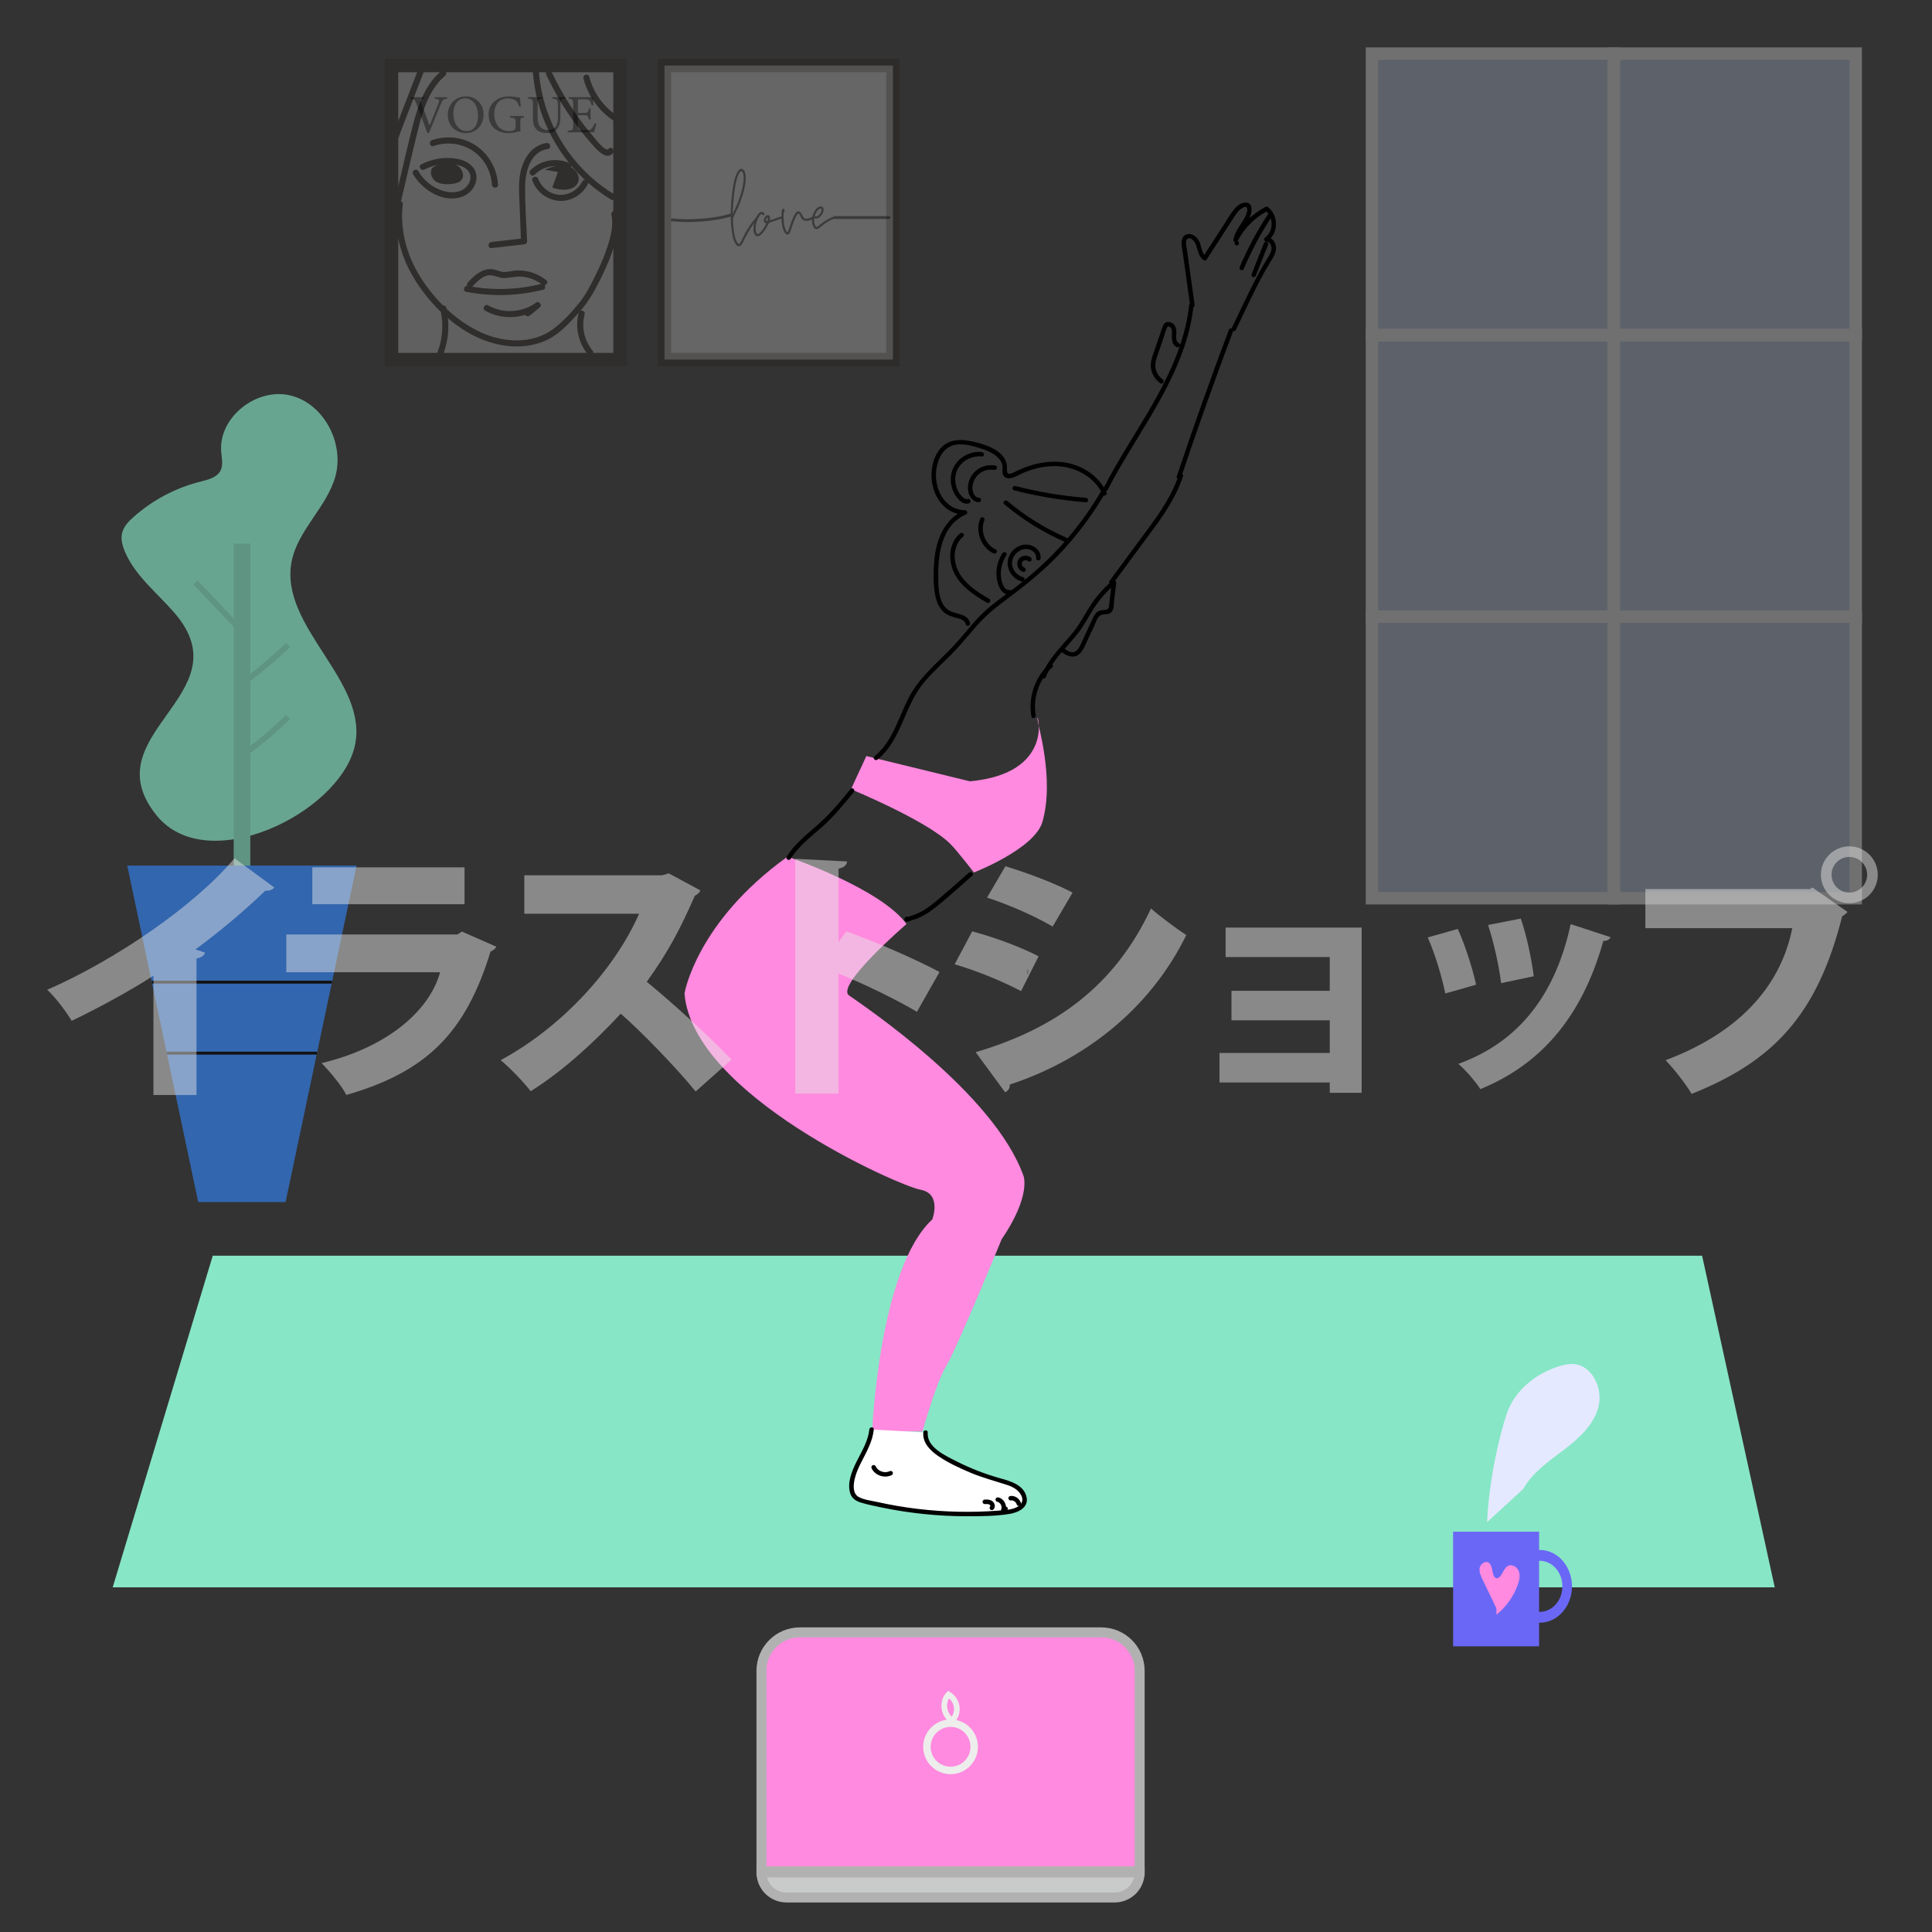 <?xml version="1.0" encoding="utf-8"?>
<!-- Generator: Adobe Illustrator 24.2.1, SVG Export Plug-In . SVG Version: 6.00 Build 0)  -->
<svg version="1.1" xmlns="http://www.w3.org/2000/svg" xmlns:xlink="http://www.w3.org/1999/xlink" x="0px" y="0px"
	 viewBox="0 0 640 640" style="enable-background:new 0 0 640 640;" xml:space="preserve">
<rect x="0" y="0" width="640" height="640" fill="#333333" stroke="none"/>
<style type="text/css">
	.st0{opacity:0.64;}
	.st1{fill:#87E6C6;}
	.st2{fill:#78CCB0;}
	.st3{fill:#3284F4;}
	.st4{fill:none;stroke:#000000;stroke-width:0.963;stroke-miterlimit:10;}
	.st5{fill:none;stroke:#78CCB0;stroke-width:1.926;stroke-miterlimit:10;}
	.st6{opacity:0.3;}
	.st7{fill:#BFCFEA;}
	.st8{fill:none;stroke:#FFFFFF;stroke-width:4.103;stroke-miterlimit:10;}
	.st9{fill:none;stroke:#060001;stroke-width:0.537;stroke-miterlimit:10;}
	.st10{fill:#FF8ADF;stroke:#B2B1B2;stroke-width:3.297;stroke-miterlimit:10;}
	.st11{fill:none;stroke:#EDEDEC;stroke-width:2.473;stroke-miterlimit:10;}
	.st12{fill:#C9CACA;stroke:#B2B1B2;stroke-width:3.297;stroke-miterlimit:10;}
	.st13{fill:none;stroke:#EDEDEC;stroke-width:1.889;stroke-miterlimit:10;}
	.st14{fill:#6A67F6;}
	.st15{fill:#E4E9FF;}
	.st16{fill:#FF8ADF;}
	.st17{opacity:0.22;}
	.st18{fill:#FFFFFF;stroke:#231815;stroke-width:4.438;stroke-miterlimit:10;}
	.st19{fill:#231815;}
	.st20{opacity:0.39;}
	.st21{opacity:0.25;fill:#FFFFFF;stroke:#231815;stroke-width:4.438;stroke-miterlimit:10;}
	.st22{opacity:0.42;}
	.st23{fill:none;stroke:#000000;stroke-width:0.943;stroke-miterlimit:10;}
	.st24{fill:#FFFFFF;}
	.st25{opacity:0.48;}
	.st26{fill:#E6E6E5;}
</style>
<g id="レイヤー_2">
	<g>
		<g class="st0">
			<path class="st1" d="M57.88,203.13c-5.77-6.71-13.18-12.38-16.57-20.55c-0.79-1.91-1.35-4.04-0.85-6.05
				c0.53-2.14,2.14-3.82,3.79-5.28c6.29-5.6,13.96-9.66,22.13-11.7c2.54-0.64,5.48-1.33,6.67-3.66c0.95-1.87,0.41-4.1,0.23-6.19
				c-0.98-11.44,11.68-21.38,22.84-18.72c11.17,2.66,18.08,15.92,14.94,26.96c-2.89,10.16-12.39,17.64-14.44,28.01
				c-4.33,21.88,26.11,39.87,20.82,61.54c-5.36,21.97-48.8,43.25-65.53,22.67C29.98,243.14,81.08,230.11,57.88,203.13z"/>
			<rect x="77.42" y="180.05" class="st2" width="5.5" height="112.75"/>
			<polygon class="st3" points="94.6,398.2 65.66,398.2 42.15,286.74 118.11,286.74 			"/>
			<line class="st4" x1="109.97" y1="325.35" x2="50.3" y2="325.35"/>
			<line class="st4" x1="105.02" y1="348.87" x2="55.25" y2="348.87"/>
			<path class="st5" d="M79.17,251.11c5.73-4.13,11.17-8.66,16.26-13.56"/>
			<path class="st5" d="M79.17,227.2c5.73-4.13,11.17-8.66,16.26-13.56"/>
			<path class="st5" d="M64.73,192.9c4.54,4.8,9.08,9.61,13.63,14.41"/>
		</g>
		<g class="st6">
			<rect x="454.48" y="16.47" class="st7" width="160.26" height="279.81"/>
			<g>
				<rect x="454.48" y="17.75" class="st8" width="80.13" height="93.27"/>
				<rect x="534.61" y="17.75" class="st8" width="80.13" height="93.27"/>
				<rect x="454.48" y="111.02" class="st8" width="80.13" height="93.27"/>
				<rect x="534.61" y="111.02" class="st8" width="80.13" height="93.27"/>
				<rect x="454.48" y="204.29" class="st8" width="80.13" height="93.27"/>
				<rect x="534.61" y="204.29" class="st8" width="80.13" height="93.27"/>
			</g>
		</g>
		<polygon class="st1" points="587.91,525.83 37.33,525.83 70.48,415.96 563.84,415.96 		"/>
		<path class="st9" d="M340.44,322.63c0-0.49,0-0.98,0-1.47"/>
		<g>
			<g>
				<path class="st10" d="M377.53,619.87H252.24v-66.39c0-7.04,5.7-12.74,12.74-12.74h99.81c7.04,0,12.74,5.7,12.74,12.74V619.87z"
					/>
				<circle class="st11" cx="314.89" cy="578.65" r="7.83"/>
				<path class="st12" d="M369.24,628.57h-108.7c-4.58,0-8.3-3.71-8.3-8.3l0,0h125.29l0,0
					C377.53,624.86,373.82,628.57,369.24,628.57z"/>
			</g>
			<path class="st13" d="M315.2,569.75c-2.73-1.75-3.23-6.11-0.98-8.44c1.62,0.96,2.7,2.79,2.75,4.68c0.06,1.89-0.91,3.77-2.47,4.83
				"/>
		</g>
		<g>
			<g>
				<g>
					<rect x="481.36" y="507.39" class="st14" width="28.48" height="37.97"/>
					<path class="st14" d="M510.06,513.44c-0.13,0-0.27,0-0.4,0.01v3.59c0.13-0.01,0.27-0.01,0.4-0.01c4.14,0,7.5,3.79,7.5,8.46
						s-3.36,8.46-7.5,8.46c-0.13,0-0.27,0-0.4-0.01v3.59c0.13,0.01,0.27,0.01,0.4,0.01c5.9,0,10.68-5.4,10.68-12.05
						C520.74,518.84,515.96,513.44,510.06,513.44z"/>
				</g>
				<g>
					<path class="st15" d="M492.62,504.24c0.61-13.74,3.97-28.41,6.54-35.99c2.57-7.58,9.47-13.16,17.09-15.6
						c1.66-0.53,3.41-0.94,5.15-0.78c6.2,0.55,9.69,8.23,8.09,14.24c-1.59,6.01-6.57,10.47-11.52,14.23
						c-4.96,3.76-10.32,7.41-13.33,12.85"/>
				</g>
			</g>
			<g>
				<path class="st16" d="M495.71,532.8c-1.54-3.2-3.08-6.4-4.62-9.6c-0.57-1.19-1.16-2.49-0.93-3.79c0.24-1.3,1.73-2.43,2.89-1.8
					c1.84,1.01,0.78,4.81,2.83,5.26c1.85-0.48,1.99-3.34,3.71-4.17c1.34-0.65,3.03,0.4,3.55,1.8c0.52,1.4,0.17,2.97-0.32,4.38
					c-1.37,3.91-3.86,7.43-7.11,10.01"/>
			</g>
		</g>
		<g>
			<g class="st17">
				<rect x="129.71" y="21.71" class="st18" width="75.67" height="97.4"/>
				<g>
					<g>
						<path class="st19" d="M176.54,24.1c1.03,13.29,7.16,25.98,16.84,35.13c2.76,2.61,5.8,4.92,9.05,6.88
							c1.11,0.67,2.13-1.07,1.02-1.74c-10.96-6.61-19.19-17.38-22.89-29.62c-1.05-3.47-1.72-7.04-2-10.65
							C178.45,22.82,176.44,22.81,176.54,24.1L176.54,24.1z"/>
					</g>
				</g>
				<g>
					<g>
						<path class="st19" d="M180.94,24.72c2.79,5.96,6.18,11.63,10.13,16.89c1.92,2.55,3.95,5.02,6.11,7.37
							c1.3,1.42,4.06,3.98,5.87,1.75c0.81-1-0.61-2.44-1.43-1.43c-1.03,1.28-4.69-3.62-5.31-4.35c-1.87-2.19-3.63-4.47-5.28-6.82
							c-3.2-4.56-5.98-9.39-8.35-14.44C182.13,22.52,180.39,23.55,180.94,24.72L180.94,24.72z"/>
					</g>
				</g>
				<g>
					<g>
						<path class="st19" d="M193.27,25.97c1.62,6.34,5.91,11.88,11.65,15.03c1.14,0.62,2.16-1.12,1.02-1.74
							c-5.3-2.91-9.23-7.96-10.73-13.82C194.9,24.18,192.95,24.71,193.27,25.97L193.27,25.97z"/>
					</g>
				</g>
				<g>
					<g>
						<path class="st19" d="M146.07,23.59c-5.2,4.49-7.56,11.15-9.23,17.62c-2.11,8.18-3.93,16.44-5.89,24.66
							c-0.3,1.26,1.64,1.8,1.95,0.54c1.89-7.97,3.7-15.96,5.69-23.9c1.61-6.4,3.74-13.04,8.9-17.49
							C148.48,24.17,147.05,22.75,146.07,23.59L146.07,23.59z"/>
					</g>
				</g>
				<g>
					<g>
						<path class="st19" d="M138.33,23.53c-1.41,3.65-2.82,7.29-4.23,10.94c-0.69,1.79-1.38,3.58-2.07,5.37
							c-0.35,0.89-0.69,1.79-1.04,2.68c-0.15,0.38-0.79,2.41-0.96,2.44c0.26,0.03,0.52,0.07,0.78,0.1
							c-0.04-0.02-0.08-0.05-0.12-0.07c0.15,0.2,0.31,0.4,0.46,0.6c-0.1,0.23-0.2,0.46-0.29,0.69c-0.41-0.05-0.81-0.11-1.22-0.16
							c0.03,0.03,0.06,0.05,0.09,0.08c0.95,0.88,2.38-0.54,1.43-1.43c-0.03-0.03-0.06-0.05-0.09-0.08
							c-0.36-0.33-0.79-0.35-1.22-0.16c-1.61,0.72-0.15,3.29,1.41,2.07c0.83-0.64,1.08-2,1.44-2.93c0.51-1.31,1.01-2.61,1.52-3.92
							c2.02-5.23,4.04-10.46,6.06-15.69C140.75,22.86,138.8,22.33,138.33,23.53L138.33,23.53z"/>
					</g>
				</g>
				<g>
					<g>
						<path class="st19" d="M143.64,48.37c4.37-1.52,9.29-0.95,13.13,1.68c3.64,2.49,5.94,6.75,6.19,11.13
							c0.07,1.29,2.09,1.3,2.02,0c-0.29-5.04-2.83-9.75-6.94-12.69c-4.26-3.06-10.01-3.77-14.94-2.06
							C141.88,46.85,142.41,48.8,143.64,48.37L143.64,48.37z"/>
					</g>
				</g>
				<g>
					<g>
						<path class="st19" d="M180.98,47.38c-5.66,0.9-8.39,6.64-8.9,11.79c-0.33,3.28-0.04,6.61,0.09,9.89
							c0.14,3.63,0.28,7.25,0.42,10.88c0.34-0.34,0.67-0.67,1.01-1.01c-3.6,0.41-7.2,0.81-10.8,1.22c-1.28,0.14-1.29,2.16,0,2.02
							c3.6-0.41,7.2-0.81,10.8-1.22c0.53-0.06,1.03-0.41,1.01-1.01c-0.24-6.14-0.76-12.34-0.64-18.48
							c0.1-4.97,1.82-11.23,7.55-12.13C182.8,49.12,182.25,47.18,180.98,47.38L180.98,47.38z"/>
					</g>
				</g>
				<g>
					<g>
						<path class="st19" d="M156.4,95.01c1.37-1.48,2.97-3.23,5.01-3.73c2.01-0.49,3.8,0.94,5.83,0.83
							c2.16-0.11,4.13-0.71,6.31-0.39c2.17,0.32,4.25,1.2,5.99,2.54c1.01,0.78,2.45-0.63,1.43-1.43c-1.87-1.44-3.97-2.49-6.29-2.95
							c-1.12-0.22-2.26-0.33-3.4-0.29c-1.36,0.05-2.68,0.44-4.03,0.51c-1.34,0.07-2.4-0.58-3.68-0.84c-1.01-0.2-2.05-0.14-3.03,0.17
							c-2.24,0.73-4,2.46-5.56,4.15C154.09,94.54,155.52,95.97,156.4,95.01L156.4,95.01z"/>
					</g>
				</g>
				<g>
					<g>
						<path class="st19" d="M154.42,96.66c8.45,1.64,17.13,1.42,25.48-0.68c1.26-0.32,0.73-2.26-0.54-1.95
							c-7.99,2.01-16.33,2.25-24.41,0.68C153.69,94.47,153.14,96.41,154.42,96.66L154.42,96.66z"/>
					</g>
				</g>
				<g>
					<g>
						<path class="st19" d="M160.7,102.9c5.53,3.16,12.77,2.83,17.93-0.94c-0.41-0.53-0.81-1.06-1.22-1.58
							c-1.11,0.91-2.22,1.82-3.33,2.73c-1,0.82,0.43,2.24,1.43,1.43c1.11-0.91,2.22-1.82,3.33-2.73c0.88-0.72-0.3-2.26-1.22-1.58
							c-4.59,3.35-10.94,3.77-15.89,0.94C160.59,100.52,159.58,102.26,160.7,102.9L160.7,102.9z"/>
					</g>
				</g>
				<g>
					<g>
						<path class="st19" d="M131.43,67.65c-1,8.75,1.28,17.37,5.88,24.82c4.58,7.41,11.09,14.1,18.78,18.27
							c7.57,4.11,17.05,5.66,25.09,1.88c4.16-1.95,7.42-5.61,10.47-8.95c2.32-2.54,4.18-5.31,5.79-8.35
							c2.05-3.88,3.95-7.87,5.39-12.02c1.39-3.99,2.58-8.48,1.66-12.71c-0.27-1.27-2.22-0.73-1.95,0.54
							c0.75,3.49-0.23,7.24-1.3,10.55c-1.14,3.52-2.66,6.91-4.32,10.22c-1.47,2.93-2.99,5.9-5.07,8.46
							c-2.51,3.08-5.4,6.23-8.58,8.62c-6.94,5.22-16.74,4.52-24.25,0.99c-7.51-3.53-13.86-9.57-18.56-16.34
							c-5.32-7.68-8.1-16.63-7.04-25.99C133.6,66.36,131.58,66.38,131.43,67.65L131.43,67.65z"/>
					</g>
				</g>
				<g>
					<g>
						<path class="st19" d="M140.57,56.16c2.67-1.36,5.66-1.99,8.65-1.81c2.27,0.13,5.49,0.76,6.41,3.2
							c0.82,2.19-0.78,4.6-2.74,5.51c-2.48,1.15-5.53,0.59-7.92-0.52c-2.69-1.25-4.91-3.29-6.39-5.86
							c-0.65-1.12-2.39-0.11-1.74,1.02c3.09,5.36,10.42,9.92,16.66,7.29c2.7-1.14,4.69-3.98,4.29-6.98
							c-0.42-3.14-3.41-4.85-6.27-5.38c-4.07-0.76-8.29-0.06-11.97,1.81C138.39,55.01,139.41,56.75,140.57,56.16L140.57,56.16z"/>
					</g>
				</g>
				<g>
					<path class="st19" d="M143.39,55.43c-1.24,1.3-0.56,3.63,0.92,4.64c1.48,1.01,3.42,1.04,5.21,0.87
						c1.25-0.12,2.62-0.38,3.38-1.37c1.14-1.48,0.18-3.81-1.44-4.74c-1.62-0.93-3.61-0.87-5.48-0.78"/>
				</g>
				<g>
					<g>
						<path class="st19" d="M177.13,57.85c2.71-2.78,7.18-3.66,10.7-1.98c1.17,0.56,2.19-1.18,1.02-1.74
							c-4.34-2.07-9.78-1.18-13.15,2.29C174.79,57.36,176.22,58.79,177.13,57.85L177.13,57.85z"/>
					</g>
				</g>
				<g>
					<g>
						<path class="st19" d="M176.35,59.78c1.33,3.68,4.69,6.36,8.61,6.74c3.94,0.38,7.9-1.93,9.71-5.4c0.6-1.15-1.14-2.17-1.74-1.02
							c-1.47,2.82-4.53,4.64-7.73,4.42c-3.06-0.2-5.87-2.42-6.9-5.28C177.86,58.03,175.91,58.55,176.35,59.78L176.35,59.78z"/>
					</g>
				</g>
				<g>
					<path class="st19" d="M184.82,56.98c-0.62,1.71-1.25,3.43-1.87,5.14c3.14,1.23,7.83,1.13,8.66-2.14
						c0.6-2.38-1.65-4.71-4.06-5.14s-4.84,0.48-7.13,1.37"/>
				</g>
				<g>
					<g>
						<path class="st19" d="M145.85,102.43c1.29,5.4,0.69,11.16-1.74,16.16c-0.56,1.16,1.17,2.19,1.74,1.02
							c2.67-5.51,3.37-11.76,1.94-17.72C147.49,100.63,145.55,101.17,145.85,102.43L145.85,102.43z"/>
					</g>
				</g>
				<g>
					<g>
						<path class="st19" d="M191.71,103.6c-1.3,4.86-0.08,10.11,3.14,13.95c0.84,1,2.26-0.44,1.43-1.43
							c-2.75-3.28-3.73-7.86-2.62-11.99C193.99,102.88,192.04,102.35,191.71,103.6L191.71,103.6z"/>
					</g>
				</g>
			</g>
			<g class="st20">
				<path d="M148.12,32.68c-1.2,0.16-1.51,0.32-2.15,1.94c-0.48,1.18-2.96,7.19-3.84,9.41h-0.59c-1.06-2.89-2.6-7.08-3.62-9.73
					c-0.5-1.33-0.81-1.51-1.9-1.61v-0.5h4.55v0.5c-1.33,0.14-1.4,0.36-1.15,1.02c0.45,1.31,1.76,4.87,2.89,7.85
					c0.95-2.31,2.13-5.23,2.97-7.49c0.39-1.04,0.18-1.2-1.29-1.38v-0.5h4.12V32.68z"/>
				<path d="M154.38,31.93c3.06,0,5.81,2.35,5.81,5.91c0,3.85-2.62,6.25-5.91,6.25c-3.44,0-5.95-2.62-5.95-5.99
					C148.32,34.9,150.6,31.93,154.38,31.93z M154.02,32.59c-2.01,0-3.84,1.68-3.84,5.04c0,3.33,1.83,5.79,4.37,5.79
					c2.17,0,3.8-1.61,3.8-5.07C158.36,34.58,156.37,32.59,154.02,32.59z"/>
				<path d="M173.54,38.93c-1.11,0.14-1.18,0.25-1.18,1.31v1.51c0,0.63,0.02,1.22,0.11,1.7c-1.11,0.25-2.56,0.65-4.07,0.65
					c-4.07,0-6.54-2.53-6.54-6.13c0-3.78,3.08-6.04,6.67-6.04c1.83,0,3.17,0.36,3.73,0.45c0.04,0.66,0.13,1.76,0.27,2.89l-0.54,0.11
					c-0.43-1.52-0.95-2.17-2.08-2.54c-0.41-0.14-1.15-0.23-1.67-0.23c-2.74,0-4.52,1.88-4.52,5.16c0,2.85,1.47,5.68,4.95,5.68
					c0.61,0,1.16-0.13,1.52-0.3c0.38-0.22,0.61-0.41,0.61-1.15v-1.47c0-1.31-0.14-1.45-1.86-1.58v-0.52h4.61V38.93z"/>
				<path d="M187.25,32.68c-1.13,0.07-1.54,0.36-1.58,1.18c-0.02,0.41-0.05,1.16-0.05,2.81v1.94c0,1.83-0.22,3.23-1.25,4.32
					c-0.84,0.88-2.06,1.15-3.3,1.15c-1.04,0-2.15-0.22-2.94-0.82c-1.08-0.82-1.59-2.06-1.59-4.16v-4.57c0-1.61-0.14-1.72-1.58-1.85
					v-0.5h4.71v0.5c-1.43,0.09-1.58,0.23-1.58,1.85v4.48c0,2.62,1.24,4.05,3.39,4.05c2.54,0,3.35-1.58,3.35-4.55v-1.83
					c0-1.65-0.05-2.33-0.09-2.81c-0.05-0.81-0.47-1.11-1.79-1.18v-0.5h4.3V32.68z"/>
				<path d="M197.56,40.98c-0.11,0.47-0.59,2.31-0.77,2.85h-8.71v-0.5c1.67-0.13,1.79-0.29,1.79-1.76v-7.08
					c0-1.6-0.2-1.68-1.54-1.81v-0.5h5.48c1.68,0,2.38-0.02,2.6-0.04c0.02,0.45,0.09,1.79,0.16,2.74l-0.54,0.09
					c-0.16-0.61-0.34-0.99-0.54-1.36c-0.29-0.59-0.7-0.72-1.77-0.72h-1.7c-0.56,0-0.59,0.05-0.59,0.57v3.96h1.99
					c1.34,0,1.43-0.27,1.65-1.49h0.56v3.69h-0.56c-0.23-1.29-0.38-1.47-1.67-1.47h-1.97v3.57c0,1.25,0.39,1.36,1.29,1.38h1.67
					c1.09,0,1.27-0.16,1.67-0.63c0.34-0.38,0.72-1.11,0.97-1.65L197.56,40.98z"/>
			</g>
		</g>
		<g>
			<rect x="220.12" y="21.71" class="st21" width="75.67" height="97.4"/>
			<g class="st22">
				<g>
					<path d="M247.07,58.98c-0.08,1.91-0.48,3.75-1.03,5.57c-0.44,1.45-0.98,2.87-1.58,4.26c-0.4,0.93-1.66,3.32-1.65,3.54
						c0.04,2.15,0.16,3.97,0.65,6.07c0.14,0.6,0.34,1.17,0.64,1.71c0.11,0.2,0.25,0.39,0.39,0.57c0.17,0.21,0.37,0.19,0.53-0.01
						c0.14-0.18,0.28-0.37,0.39-0.58c0.23-0.45,0.45-0.9,0.67-1.36c0.89-1.87,1.98-3.62,3.2-5.29c0.14-0.2,0.91-1.11,1.23-1.49
						c0.38-0.44,0.82,0,0.25,0.68c-1.55,1.85-2.8,4.09-3.92,6.14c-0.34,0.63-0.59,1.3-0.97,1.91c-0.72,1.17-1.53,1.17-2.25,0.01
						c-0.59-0.95-0.87-2.01-1.05-3.09c-0.51-3-0.61-6.03-0.44-9.06c0.13-2.44,0.39-4.87,0.8-7.28c0.21-1.25,0.51-2.47,1.02-3.64
						c0.17-0.39,0.36-0.76,0.62-1.1c0.7-0.9,1.56-0.81,2.08,0.21C246.91,57.31,247.08,58.16,247.07,58.98z M242.73,70.97
						c0.38-1.01,0.66-1.56,0.85-1.95c1.02-2.18,1.82-4.43,2.34-6.78c0.26-1.19,0.47-2.39,0.43-3.62c-0.02-0.51-0.1-1.01-0.31-1.47
						c-0.28-0.59-0.57-0.63-0.96-0.11c-0.22,0.29-0.37,0.61-0.52,0.94c-0.42,0.97-0.68,1.99-0.88,3.02
						c-0.44,2.38-0.69,4.78-0.85,7.2C242.79,68.82,242.73,70.21,242.73,70.97z"/>
					<path d="M259.3,72.18c-0.16,0.14-0.37,0.2-0.57,0.27c-1.17,0.41-2.34,0.83-3.52,1.2c-0.36,0.11-0.55,0.31-0.71,0.64
						c-0.5,1.07-1.13,2.07-1.92,2.95c-0.31,0.35-0.64,0.67-1.06,0.88c-0.59,0.3-1.11,0.16-1.47-0.4c-0.29-0.45-0.43-0.97-0.45-1.49
						c-0.1-1.91,0.46-3.65,1.5-5.24c0.22-0.34,0.52-0.61,0.92-0.74c0.49-0.16,0.98,0.05,1.16,0.48c0.08,0.19,0.11,0.38-0.07,0.52
						c-0.19,0.15-0.37,0.07-0.49-0.11c-0.22-0.33-0.45-0.23-0.68-0.03c-0.13,0.11-0.24,0.24-0.33,0.38
						c-0.9,1.47-1.42,3.04-1.29,4.79c0.03,0.36,0.12,0.71,0.3,1.02c0.16,0.27,0.36,0.33,0.64,0.17c0.16-0.09,0.32-0.21,0.45-0.34
						c0.93-0.88,1.57-1.95,2.14-3.05c-0.08-0.15-0.19-0.16-0.29-0.2c-0.42-0.16-0.58-0.49-0.54-0.9c0.05-0.61,0.33-1.13,0.81-1.52
						c0.54-0.42,1.04-0.22,1.23,0.46c0.09,0.33-0.03,0.66,0.02,1.04c0.41-0.13,0.79-0.25,1.16-0.38c0.81-0.28,1.63-0.57,2.44-0.86
						c0.12-0.04,0.24-0.09,0.36-0.12c0.16-0.03,0.3,0.03,0.36,0.19C259.47,71.94,259.42,72.08,259.3,72.18z M254.32,72.02
						c-0.37,0.22-0.49,0.52-0.57,0.83c-0.04,0.14-0.05,0.3,0.14,0.36c0.18,0.05,0.32-0.01,0.38-0.21
						C254.36,72.7,254.43,72.41,254.32,72.02z"/>
					<path d="M269.2,72.57c-0.72,0.45-1.49,0.66-2.34,0.58c-0.71-0.07-1.23-0.4-1.51-1.07c-0.12-0.29-0.24-0.59-0.4-0.86
						c-0.35-0.6-0.56-0.6-0.93-0.04c-0.34,0.51-0.59,1.07-0.83,1.63c-0.45,1.04-0.79,2.13-1.13,3.21c-0.11,0.36-0.23,0.72-0.41,1.05
						c-0.44,0.79-1.1,0.83-1.64,0.09c-0.51-0.7-0.72-1.52-0.88-2.35c-0.19-1.02-0.27-2.04-0.26-3.08c-0.01-0.67,0-1.35,0.13-2.01
						c0.09-0.47,0.3-0.68,0.57-0.6c0.25,0.08,0.44,0.49,0.28,0.82c-0.48,1.01-0.24,2.06-0.22,3.09c0.01,0.95,0.18,1.88,0.49,2.78
						c0.1,0.3,0.23,0.59,0.41,0.85c0.23,0.33,0.36,0.33,0.52-0.02c0.15-0.3,0.26-0.62,0.36-0.94c0.41-1.28,0.82-2.56,1.39-3.78
						c0.22-0.48,0.46-0.95,0.78-1.37c0.56-0.73,1.18-0.73,1.77-0.01c0.24,0.3,0.39,0.65,0.54,0.99c0.35,0.78,0.62,0.94,1.46,0.9
						c0.54-0.03,1.02-0.22,1.48-0.49c0.45-0.26,0.67-0.26,0.76-0.02C269.72,72.31,269.43,72.43,269.2,72.57z"/>
					<path d="M269.74,72.31c-0.12,0.83-0.07,1.63,0.29,2.4c0.27,0.59,0.44,0.63,0.95,0.25c0.24-0.17,0.46-0.37,0.68-0.56
						c1.06-0.91,2.24-1.63,3.5-2.24c0.46-0.22,0.92-0.41,1.42-0.5c0.08-0.01,0.16-0.04,0.25-0.05c0.23-0.02,0.44,0.02,0.48,0.29
						c0.04,0.23-0.12,0.35-0.32,0.39c-2.01,0.46-3.63,1.62-5.17,2.9c-0.18,0.15-0.36,0.3-0.55,0.42c-0.75,0.51-1.33,0.37-1.78-0.43
						c-0.41-0.74-0.54-1.55-0.51-2.38c0.05-1.23,0.45-2.35,1.17-3.34c0.3-0.41,0.67-0.76,1.14-0.96c0.86-0.37,1.53,0.07,1.54,1
						c0,0.34-0.09,0.67-0.23,0.98c-0.17,0.36-0.39,0.7-0.65,1.01C271.27,72.31,270.79,72.49,269.74,72.31z M272.13,69.74
						c0.04-0.29,0.04-0.48-0.14-0.61c-0.19-0.13-0.36,0-0.53,0.08c-0.25,0.12-0.44,0.32-0.62,0.52c-0.33,0.39-0.57,0.83-0.75,1.3
						c-0.06,0.14-0.25,0.61-0.19,0.63c0.13,0.05,0.64,0.08,0.82-0.03C271.47,71.17,271.93,70.51,272.13,69.74z"/>
				</g>
				<path class="st23" d="M276.27,72.06c5.13,0,10.25,0,15.38,0c-0.39,0,3.2,0,2.81,0"/>
				<path class="st23" d="M242.36,71.14c-5.34,1.8-14.46,2.37-20.05,1.64"/>
			</g>
		</g>
		<g>
			<path class="st16" d="M260.89,283.77c0,0,30.86,10.51,39.4,22.33c0,0-23.64,20.36-19.04,23.64c4.6,3.28,47.94,32.18,57.79,59.76
				c0,0,2.63,6.57-7.22,21.01c0,0-15.1,36.77-18.39,42.03c-3.28,5.25-7.84,21.64-7.84,21.64h-16.67c0,0,2.18-53.82,19.91-70.23
				c0,0,3.28-8.54-3.94-9.85c-7.22-1.31-75.52-31.52-78.14-65.01C226.74,329.07,230.68,305.43,260.89,283.77z"/>
			<path class="st16" d="M286.99,250.45l-5.09,10.99c0,0,24.59,10.13,32.65,17.86c2.37,2.27,8.06,9.72,8.06,9.72
				s20.14-7.8,22.71-16.77c4.12-14.43-1.69-32.47-1.69-34.44c0-1.97,5.91,18.39-22.33,21.01L286.99,250.45z"/>
			<g>
				<g>
					<path d="M395.73,100.95c-0.83-5.99-1.67-11.98-2.5-17.98c-0.13-0.93-0.95-3.82,0.55-4.03c1.1-0.15,2.07,1.23,2.39,2.11
						c0.69,1.91,0.81,3.87,2.57,5.15c0.33,0.24,0.81,0.04,1.01-0.27c1.85-2.86,3.7-5.72,5.55-8.58c0.92-1.43,1.85-2.86,2.77-4.29
						c0.84-1.29,1.6-2.71,2.81-3.7c0.38-0.32,1.52-1.13,2.05-0.73c0.36,0.27,0.23,1.05,0.15,1.48c-0.2,1.12-0.8,2.14-1.39,3.09
						c-1.23,1.96-2.7,3.84-3.11,6.18c-0.13,0.77,0.94,1.37,1.35,0.57c2.23-4.35,5.7-7.86,10.03-10.12c-0.25,0-0.5,0-0.75,0
						c2.76,2.07,2.68,6.83-0.12,8.83c-0.57,0.41-0.41,1.38,0.37,1.38c1.41,0,1.94,1.62,1.7,2.79c-0.25,1.19-0.99,2.22-1.61,3.23
						c-1.48,2.4-2.83,4.87-4.11,7.38c-2.54,5-4.92,10.09-7.36,15.14c-0.41,0.85,0.86,1.61,1.28,0.75
						c2.98-6.18,5.82-12.45,9.11-18.47c0.79-1.44,1.62-2.86,2.48-4.26c0.73-1.18,1.49-2.38,1.71-3.77c0.31-2.03-0.99-4.28-3.2-4.27
						c0.12,0.46,0.25,0.92,0.37,1.38c3.76-2.69,3.8-8.62,0.12-11.39c-0.21-0.16-0.53-0.11-0.75,0c-4.54,2.37-8.23,6.1-10.56,10.66
						c0.45,0.19,0.9,0.38,1.35,0.57c0.51-2.92,2.78-5.02,3.96-7.65c0.49-1.1,0.77-2.28,0.59-3.49c-0.19-1.27-1.37-1.7-2.57-1.46
						c-1.44,0.28-2.61,1.44-3.48,2.56c-1.17,1.52-2.14,3.23-3.18,4.84c-2.29,3.54-4.58,7.08-6.87,10.62
						c0.34-0.09,0.68-0.18,1.01-0.27c-1.22-0.89-1.38-2.59-1.79-3.93c-0.33-1.09-0.88-2.04-1.79-2.74
						c-1.77-1.37-4.17-0.81-4.44,1.62c-0.16,1.46,0.27,3.05,0.47,4.48c0.26,1.89,0.52,3.78,0.79,5.66
						c0.52,3.78,1.05,7.55,1.57,11.33C394.43,102.28,395.86,101.88,395.73,100.95L395.73,100.95z"/>
				</g>
			</g>
			<g>
				<g>
					<path d="M407.07,109.27c-6.05,16.07-11.8,32.25-17.25,48.53c-0.3,0.91,1.13,1.29,1.43,0.39c5.45-16.28,11.2-32.46,17.25-48.53
						C408.83,108.78,407.4,108.39,407.07,109.27L407.07,109.27z"/>
				</g>
			</g>
			<g>
				<g>
					<path d="M390.45,157.44c-2.24,6.63-6.11,12.24-10.23,17.82c-4.22,5.71-8.44,11.43-12.66,17.14c-0.57,0.77,0.72,1.51,1.28,0.75
						c4.32-5.84,8.63-11.68,12.95-17.53c4.11-5.56,7.87-11.18,10.09-17.78C392.19,156.93,390.76,156.54,390.45,157.44L390.45,157.44
						z"/>
				</g>
			</g>
			<g>
				<g>
					<path d="M368.1,192.67c-2.52,2.2-4.74,4.7-6.61,7.48c-1.99,2.96-3.51,6.17-5.74,8.97c-3.8,4.77-8.5,8.92-10.72,14.74
						c-0.34,0.89,1.09,1.28,1.43,0.39c2.2-5.77,7.06-9.86,10.76-14.62c2-2.58,3.43-5.48,5.2-8.21c1.87-2.88,4.15-5.45,6.73-7.71
						C369.87,193.09,368.82,192.05,368.1,192.67L368.1,192.67z"/>
				</g>
			</g>
			<g>
				<g>
					<path d="M347.52,220.04c-4.74,4.33-6.95,10.97-5.86,17.29c0.16,0.94,1.59,0.54,1.43-0.39c-1-5.8,1.14-11.89,5.47-15.85
						C349.27,220.44,348.22,219.4,347.52,220.04L347.52,220.04z"/>
				</g>
			</g>
			<g>
				<g>
					<path d="M368.28,193.12c-0.19,1.55-0.37,3.09-0.56,4.64c-0.08,0.7-0.17,1.39-0.25,2.09c-0.1,0.82-0.02,1.94-1.01,2.12
						c-0.91,0.17-1.83,0.03-2.67,0.52c-0.89,0.52-1.39,1.46-1.81,2.36c-1.24,2.61-2.43,5.25-3.65,7.87c-0.46,1-0.94,2.23-1.84,2.92
						c-1.35,1.03-2.8,0.01-3.94-0.81c-0.77-0.56-1.51,0.73-0.75,1.28c2.16,1.56,4.6,2.18,6.44-0.18c0.86-1.1,1.37-2.45,1.95-3.7
						c0.77-1.66,1.54-3.31,2.31-4.97c0.57-1.22,1.13-3.37,2.65-3.67c1.01-0.2,2.14,0.04,2.96-0.75c0.99-0.95,0.84-2.89,0.99-4.14
						c0.22-1.86,0.45-3.71,0.67-5.57C369.87,192.18,368.39,192.19,368.28,193.12L368.28,193.12z"/>
				</g>
			</g>
			<g>
				<g>
					<path d="M393.92,101.09c-1.93,17.55-11.93,32.62-20.85,47.35c-2.59,4.28-5.12,8.61-7.41,13.06c-0.44,0.85,0.84,1.6,1.28,0.75
						c8.14-15.8,19.4-30.03,25.24-46.98c1.58-4.6,2.7-9.34,3.23-14.18C395.51,100.14,394.03,100.15,393.92,101.09L393.92,101.09z"/>
				</g>
			</g>
			<g>
				<g>
					<path d="M365.03,162.26c-3.95,6.79-8.6,13.14-13.91,18.93c-5.43,5.92-11.5,11.04-17.97,15.77c-3.24,2.37-6.43,4.79-9.19,7.72
						c-2.84,3.02-5.33,6.35-8.18,9.36c-5.24,5.53-11.27,10.28-14.8,17.17c-3.41,6.67-5.29,14.43-11.32,19.36
						c-0.74,0.6,0.32,1.65,1.05,1.05c5.25-4.3,7.46-10.71,10.14-16.7c1.45-3.25,3.12-6.36,5.43-9.08c2.63-3.1,5.64-5.84,8.52-8.7
						c2.99-2.97,5.62-6.23,8.38-9.4c2.83-3.25,5.99-6.02,9.45-8.58c6.35-4.69,12.46-9.5,17.94-15.22
						c6.05-6.32,11.33-13.36,15.73-20.93C366.79,162.18,365.51,161.43,365.03,162.26L365.03,162.26z"/>
				</g>
			</g>
			<g>
				<g>
					<path d="M281.77,261.35c-3.46,4.28-6.97,8.47-11.13,12.09c-3.62,3.16-7.44,6.18-10.01,10.32c-0.5,0.81,0.78,1.56,1.28,0.75
						c2.56-4.13,6.45-7.09,10.05-10.25c4.05-3.56,7.48-7.67,10.86-11.85C283.41,261.67,282.37,260.61,281.77,261.35L281.77,261.35z"
						/>
				</g>
			</g>
			<g>
				<g>
					<path d="M321.02,289.05c-3.5,3.05-6.96,6.15-10.5,9.13c-1.56,1.31-3.18,2.57-4.95,3.59c-1.69,0.97-3.52,1.56-5.35,2.14
						c0.19,0.02,0.38,0.05,0.57,0.07c-0.03-0.02-0.06-0.04-0.09-0.06c0.11,0.28,0.23,0.56,0.34,0.84c0-0.01,0-0.02,0-0.03
						c-0.43,0-0.85,0-1.28,0c0.01,0.02,0.03,0.04,0.04,0.06c0.52,0.79,1.8,0.05,1.28-0.75c-0.01-0.02-0.03-0.04-0.04-0.06
						c-0.32-0.5-0.95-0.45-1.28,0c-0.09,0.12-0.13,0.23-0.15,0.38c-0.05,0.36,0.04,0.62,0.34,0.84c0.57,0.41,1.5-0.19,2.07-0.34
						c1.01-0.27,1.98-0.64,2.92-1.09c2.01-0.95,3.82-2.26,5.54-3.65c3.98-3.2,7.75-6.68,11.59-10.03
						C322.79,289.47,321.74,288.43,321.02,289.05L321.02,289.05z"/>
				</g>
			</g>
			<g>
				<g>
					<path d="M366.54,163.07c-2.57-5.55-8.24-9.11-14.2-9.92c-3.48-0.47-7.03-0.1-10.39,0.88c-1.74,0.5-3.44,1.17-5.07,1.95
						c-0.73,0.35-1.46,0.83-2.27,0.96c-1.34,0.21-1.01-1.31-1.03-2.17c-0.16-5.75-8.03-7.9-12.54-8.74c-3.03-0.56-6.2-0.4-8.64,1.67
						c-2.26,1.92-3.36,4.94-3.72,7.8c-0.89,6.99,3.21,14.89,10.99,15.01c-0.12-0.46-0.25-0.92-0.37-1.38
						c-6.27,2.66-9.04,9.43-9.73,15.79c-0.38,3.51-0.47,7.22-0.02,10.72c0.33,2.55,1.06,5.34,3.06,7.11
						c1.05,0.93,2.31,1.39,3.64,1.76c1.34,0.38,3.31,0.66,3.65,2.27c0.2,0.93,1.63,0.54,1.43-0.39c-0.66-3.12-4.58-2.83-6.81-4.08
						c-3.15-1.76-3.6-6.18-3.69-9.39c-0.25-8.15,0.54-18.83,9.22-22.52c0.71-0.3,0.3-1.37-0.37-1.38c-6.92-0.1-10.34-7.3-9.52-13.43
						c0.38-2.83,1.58-5.96,4.16-7.46c2.87-1.67,6.42-0.79,9.4,0.06c2.41,0.69,5,1.59,6.84,3.38c0.79,0.78,1.41,1.75,1.53,2.87
						c0.13,1.2-0.37,2.57,0.68,3.49c0.73,0.64,1.76,0.59,2.63,0.32c1.47-0.45,2.83-1.33,4.26-1.9c3.04-1.2,6.28-1.94,9.56-1.95
						c6.58-0.02,13.2,3.26,16.04,9.4C365.66,164.68,366.93,163.93,366.54,163.07L366.54,163.07z"/>
				</g>
			</g>
			<g>
				<g>
					<path d="M344.71,184.93c0.19-1.64-0.88-3.11-2.26-3.88c-1.52-0.84-3.27-0.85-4.85-0.16c-1.5,0.65-2.73,1.91-3.36,3.42
						c-0.66,1.57-0.56,3.28,0.13,4.81c0.77,1.7,2.33,3.04,4.14,3.5c0.92,0.24,1.32-1.19,0.39-1.43c-2.4-0.62-4.16-3.23-3.52-5.7
						c0.61-2.36,3.24-4.24,5.67-3.45c1.26,0.41,2.34,1.49,2.17,2.88c-0.05,0.4,0.37,0.74,0.74,0.74
						C344.41,185.68,344.66,185.33,344.71,184.93L344.71,184.93z"/>
				</g>
			</g>
			<g>
				<g>
					<path d="M341.53,184.74c-0.51-0.42-1.11-0.65-1.78-0.65c-0.59,0-1.21,0.18-1.69,0.53c-0.52,0.38-0.93,0.93-1.04,1.57
						c-0.11,0.66-0.01,1.29,0.28,1.89c0.32,0.65,0.9,1.13,1.58,1.36c0.37,0.12,0.83-0.14,0.91-0.52c0.09-0.41-0.12-0.78-0.52-0.91
						c-0.02-0.01-0.07-0.03-0.08-0.03c0,0,0.14,0.07,0.08,0.03c-0.04-0.02-0.09-0.04-0.13-0.07c-0.04-0.02-0.08-0.05-0.13-0.08
						c-0.03-0.02-0.1-0.08-0.01,0c0.1,0.08-0.01-0.01-0.02-0.02c-0.08-0.07-0.14-0.14-0.21-0.21c-0.09-0.09,0.09,0.14,0,0
						c-0.03-0.05-0.06-0.1-0.09-0.14c-0.03-0.04-0.05-0.09-0.07-0.13c-0.02-0.03-0.08-0.18-0.03-0.07c0.05,0.11-0.01-0.04-0.02-0.07
						c-0.02-0.05-0.03-0.11-0.05-0.17c-0.01-0.05-0.02-0.1-0.03-0.15c-0.04-0.18,0.01,0.13,0,0c0-0.12,0-0.23,0-0.34
						c0-0.13-0.04,0.18,0,0.01c0.01-0.05,0.02-0.1,0.03-0.15c0.01-0.05,0.03-0.1,0.04-0.14c0.05-0.15-0.07,0.12,0.01-0.02
						c0.02-0.04,0.05-0.09,0.07-0.13c0.02-0.03,0.11-0.16,0.04-0.06c-0.08,0.1,0.03-0.03,0.05-0.05c0.04-0.04,0.08-0.08,0.12-0.12
						c0.01-0.01,0.05-0.04,0.06-0.05c-0.01,0.01-0.15,0.11-0.05,0.04c0.04-0.02,0.07-0.05,0.11-0.07c0.05-0.03,0.1-0.06,0.15-0.08
						c0.02-0.01,0.04-0.02,0.06-0.03c0.11-0.06,0.01,0.01-0.04,0.01c0.09-0.01,0.2-0.07,0.28-0.09c0.05-0.01,0.1-0.02,0.15-0.03
						c0.16-0.04-0.15,0.01,0.02,0c0.12-0.01,0.24-0.01,0.36,0c0.02,0,0.04,0.01,0.06,0.01c0.09,0-0.18-0.03-0.05-0.01
						c0.06,0.01,0.11,0.02,0.17,0.04c0.05,0.01,0.11,0.03,0.16,0.05c0.11,0.03-0.05-0.02-0.06-0.03c0.02,0.02,0.05,0.02,0.08,0.04
						c0.06,0.03,0.11,0.06,0.17,0.09c0.02,0.01,0.04,0.02,0.05,0.04c0.13,0.08-0.13-0.11-0.01-0.01c0.3,0.25,0.76,0.31,1.05,0
						C341.78,185.51,341.85,185,341.53,184.74L341.53,184.74z"/>
				</g>
			</g>
			<g>
				<g>
					<path d="M332.09,183.22c-1.58,2.39-2.27,5.34-1.92,8.18c0.27,2.22,1.42,5.79,4.28,5.52c0.94-0.09,0.95-1.57,0-1.48
						c-2.2,0.21-2.79-3.28-2.88-4.85c-0.13-2.35,0.5-4.66,1.8-6.62C333.9,183.17,332.62,182.42,332.09,183.22L332.09,183.22z"/>
				</g>
			</g>
			<g>
				<g>
					<path d="M329.72,154.23c-3.53-0.66-7.08,1.16-8.47,4.49c-0.63,1.5-0.84,3.32-0.28,4.88c0.53,1.46,1.66,2.72,3.3,2.76
						c0.95,0.02,0.95-1.46,0-1.48c-1.1-0.03-1.76-1.14-2-2.09c-0.32-1.23-0.08-2.65,0.47-3.78c1.19-2.45,3.9-3.84,6.59-3.34
						C330.26,155.83,330.66,154.4,329.72,154.23L329.72,154.23z"/>
				</g>
			</g>
			<g>
				<g>
					<path d="M325.23,149.75c-4.48-0.5-9.05,2.56-10.05,7c-0.48,2.13-0.19,4.39,0.75,6.35c0.84,1.74,2.8,4.33,5.04,3.64
						c0.91-0.28,0.52-1.71-0.39-1.43c-0.94,0.29-1.82-0.7-2.36-1.36c-0.57-0.69-1.01-1.5-1.31-2.34c-0.57-1.64-0.65-3.44-0.13-5.11
						c1.11-3.53,4.86-5.68,8.45-5.28C326.18,151.34,326.17,149.86,325.23,149.75L325.23,149.75z"/>
				</g>
			</g>
			<g>
				<g>
					<path d="M327.68,198.37c-4-2.3-8.25-5.04-10.33-9.34c-1.76-3.65-1.55-8.56,1.73-11.28c0.73-0.61-0.32-1.65-1.05-1.05
						c-3.58,2.97-3.97,8.26-2.28,12.35c2.03,4.9,6.76,8.04,11.18,10.59C327.76,200.12,328.51,198.85,327.68,198.37L327.68,198.37z"
						/>
				</g>
			</g>
			<g>
				<g>
					<path d="M329.87,182.04c-3.56-1.69-5.26-6.15-3.76-9.78c0.15-0.37-0.17-0.81-0.52-0.91c-0.42-0.12-0.76,0.15-0.91,0.52
						c-1.73,4.19,0.35,9.52,4.44,11.46C329.97,183.72,330.73,182.45,329.87,182.04L329.87,182.04z"/>
				</g>
			</g>
			<g>
				<g>
					<path d="M359.71,164.9c-7.89-0.62-15.71-1.93-23.37-3.9c-0.92-0.24-1.32,1.19-0.39,1.43c7.79,2,15.75,3.32,23.77,3.95
						C360.66,166.45,360.66,164.97,359.71,164.9L359.71,164.9z"/>
				</g>
			</g>
			<g>
				<g>
					<path d="M353.46,178.21c-7.14-3.11-13.8-7.23-19.76-12.25c-0.72-0.61-1.78,0.43-1.05,1.05c6.05,5.1,12.8,9.31,20.06,12.48
						C353.57,179.87,354.33,178.59,353.46,178.21L353.46,178.21z"/>
				</g>
			</g>
			<g>
				<g>
					<path d="M385.16,125.68c-1.79-1.26-2.74-3.5-2.37-5.66c0.22-1.28,0.73-2.52,1.15-3.75c0.45-1.33,0.91-2.65,1.36-3.98
						c0.42-1.22,0.71-2.64,1.3-3.78c0.24-0.47,0.6-0.47,1.02-0.17c0.5,0.35,0.57,0.98,0.59,1.55c0.05,1.8-0.4,4.12,1.6,5.09
						c0.86,0.41,1.61-0.87,0.75-1.28c-1.33-0.64-0.86-2.49-0.87-3.65c-0.01-1.16-0.29-2.33-1.32-2.98c-0.78-0.49-1.87-0.62-2.6,0.04
						c-0.43,0.4-0.59,0.97-0.78,1.5c-0.3,0.86-0.59,1.73-0.89,2.6c-0.55,1.62-1.1,3.23-1.66,4.85c-0.51,1.5-1.13,3.01-1.22,4.61
						c-0.14,2.51,1.15,4.88,3.18,6.31C385.19,127.51,385.93,126.23,385.16,125.68L385.16,125.68z"/>
				</g>
			</g>
			<g>
				<g>
					<path d="M418.66,80.62c-1.36,3.42-2.71,6.84-4.07,10.26c-0.15,0.37,0.16,0.81,0.52,0.91c0.42,0.12,0.76-0.15,0.91-0.52
						c1.36-3.42,2.71-6.84,4.07-10.26c0.15-0.37-0.16-0.81-0.52-0.91C419.15,79.99,418.81,80.25,418.66,80.62L418.66,80.62z"/>
				</g>
			</g>
			<g>
				<g>
					<path d="M420.32,70.59c-3.78,5.55-6.98,11.64-9.64,17.8c-0.37,0.87,0.9,1.62,1.28,0.75c2.66-6.16,5.86-12.25,9.64-17.8
						C422.14,70.55,420.86,69.8,420.32,70.59L420.32,70.59z"/>
				</g>
			</g>
			<g>
				<g>
					<path d="M409.71,81.3c0.95,0,0.95-1.48,0-1.48C408.76,79.82,408.76,81.3,409.71,81.3L409.71,81.3z"/>
				</g>
			</g>
			<g>
				<path class="st24" d="M306.59,474.53c-0.4,3.51,2.9,6.25,5.96,8.03c5.82,3.41,12.09,6.06,18.6,7.86c1.91,0.53,3.89,1,5.54,2.1
					s2.96,2.98,2.74,4.95c-0.77,2.52-3.94,3.26-6.57,3.51c-15.62,1.43-31.49,0.17-46.69-3.72c-1.17-0.3-2.41-0.66-3.18-1.58
					c-0.66-0.78-0.86-1.85-0.9-2.88c-0.23-6.85,6.04-12.43,6.61-19.26"/>
				<g>
					<path d="M305.85,474.53c-0.27,3.41,2.28,5.98,4.9,7.77c3.31,2.27,7.08,4.01,10.76,5.56c3.89,1.63,7.9,2.69,11.9,3.98
						c1.95,0.63,3.94,1.6,4.89,3.53c1,2.02-0.23,3.47-2.1,4.18c-1.66,0.63-3.48,0.72-5.23,0.85c-2.29,0.18-4.59,0.3-6.88,0.36
						c-4.44,0.12-8.88,0.03-13.3-0.28c-4.6-0.32-9.18-0.87-13.72-1.65c-2.19-0.38-4.36-0.81-6.53-1.29
						c-1.94-0.43-4.28-0.68-6.05-1.63c-2.14-1.15-1.81-4.11-1.33-6.13c0.46-1.96,1.33-3.79,2.24-5.58
						c1.74-3.42,3.67-6.77,4.05-10.66c0.09-0.95-1.39-0.94-1.48,0c-0.4,3.98-2.64,7.4-4.35,10.91c-1.47,3-3.05,6.88-1.96,10.25
						c0.53,1.65,1.85,2.53,3.44,3.02c2.25,0.7,4.6,1.16,6.9,1.64c4.64,0.97,9.33,1.69,14.05,2.18c4.81,0.5,9.64,0.75,14.47,0.74
						c4.57-0.01,9.31-0.03,13.83-0.76c2.83-0.45,6.45-2.06,5.72-5.53c-0.85-4.07-5.28-5.33-8.74-6.29c-5-1.39-9.85-3.27-14.47-5.62
						c-3.62-1.85-9.92-4.61-9.54-9.55C307.4,473.58,305.92,473.58,305.85,474.53L305.85,474.53z"/>
				</g>
			</g>
			<g>
				<g>
					<path d="M288.75,486.42c1.15,2.41,4.32,3.39,6.67,2.22c0.36-0.18,0.46-0.68,0.27-1.01c-0.21-0.36-0.65-0.44-1.01-0.27
						c-0.35,0.17-0.83,0.29-1.23,0.3c-0.13,0-0.27,0-0.4,0c-0.06,0-0.12-0.01-0.18-0.01c-0.23-0.02,0.13,0.03-0.09-0.01
						c-0.25-0.05-0.5-0.11-0.74-0.19c-0.06-0.02-0.11-0.04-0.17-0.06c-0.12-0.04,0.01,0.01-0.06-0.03
						c-0.12-0.06-0.24-0.12-0.36-0.18c-0.11-0.06-0.21-0.12-0.31-0.19c0,0-0.19-0.13-0.08-0.06c-0.05-0.04-0.09-0.08-0.14-0.12
						c-0.43-0.37-0.63-0.63-0.87-1.14c-0.17-0.36-0.69-0.46-1.01-0.27C288.64,485.62,288.57,486.06,288.75,486.42L288.75,486.42z"/>
				</g>
			</g>
			<g>
				<g>
					<path d="M326.23,498.25c0.37-0.02,0.73-0.03,1.1,0.02c-0.07-0.01-0.13-0.02-0.2-0.03c0.22,0.03,0.43,0.08,0.63,0.16
						c-0.06-0.02-0.12-0.05-0.18-0.07c0.12,0.05,0.23,0.11,0.34,0.19c-0.05-0.04-0.1-0.08-0.15-0.12c0.09,0.07,0.16,0.15,0.23,0.24
						c-0.04-0.05-0.08-0.1-0.12-0.15c0.07,0.1,0.13,0.2,0.18,0.31c-0.02-0.06-0.05-0.12-0.07-0.18c0.05,0.11,0.08,0.22,0.09,0.34
						c-0.01-0.07-0.02-0.13-0.03-0.2c0.01,0.1,0.01,0.19,0,0.28c0.01-0.07,0.02-0.13,0.03-0.2c-0.01,0.07-0.03,0.14-0.06,0.21
						c0.02-0.06,0.05-0.12,0.07-0.18c-0.03,0.06-0.06,0.12-0.1,0.17c0.04-0.05,0.08-0.1,0.12-0.15c-0.02,0.03-0.05,0.06-0.08,0.09
						c-0.27,0.28-0.3,0.78,0,1.05c0.29,0.27,0.76,0.29,1.05,0c0.57-0.57,0.57-1.43,0.21-2.1c-0.37-0.7-1.11-1.05-1.87-1.15
						c-0.4-0.05-0.79-0.05-1.2-0.03c-0.39,0.02-0.76,0.33-0.74,0.74C325.5,497.9,325.81,498.27,326.23,498.25L326.23,498.25z"/>
				</g>
			</g>
			<g>
				<g>
					<path d="M330.32,497.47c0.09,0.02,0.17,0.04,0.26,0.07c0.04,0.01,0.09,0.04,0.12,0.05c-0.15-0.02-0.09-0.04-0.02,0
						c0.08,0.04,0.16,0.08,0.23,0.13c0.03,0.02,0.06,0.04,0.09,0.06c0.14,0.09-0.06-0.06-0.01-0.01c0.12,0.12,0.25,0.23,0.36,0.36
						c0.1,0.11-0.08-0.12-0.01-0.01c0.03,0.04,0.05,0.07,0.08,0.11c0.05,0.08,0.09,0.15,0.14,0.23c0.02,0.04,0.04,0.08,0.06,0.12
						c0.01,0.01,0.01,0.03,0.02,0.04c0.03,0.07,0.02,0.05-0.02-0.05c0,0.06,0.06,0.17,0.08,0.23c0.02,0.08,0.04,0.16,0.06,0.24
						c0.01,0.04,0.01,0.09,0.02,0.13c-0.07-0.17-0.01-0.1-0.01-0.02c0.01,0.09,0.01,0.18,0.01,0.27c0,0.04,0,0.09-0.01,0.13
						c-0.01,0.09-0.05,0.13,0.01-0.02c-0.03,0.08-0.03,0.18-0.06,0.26c-0.02,0.06-0.12,0.34-0.03,0.12c-0.13,0.3-0.15,0.66,0.12,0.9
						c0.24,0.22,0.61,0.29,0.9,0.12c0.26-0.16,0.52-0.32,0.78-0.49c0.33-0.2,0.49-0.67,0.27-1.01c-0.21-0.33-0.66-0.48-1.01-0.27
						c-0.26,0.16-0.52,0.32-0.78,0.49c0.34,0.34,0.68,0.68,1.01,1.01c0.2-0.47,0.32-0.95,0.28-1.46c-0.03-0.51-0.17-0.99-0.4-1.44
						c-0.42-0.84-1.23-1.52-2.15-1.72c-0.38-0.08-0.82,0.11-0.91,0.52C329.71,496.93,329.91,497.38,330.32,497.47L330.32,497.47z"/>
				</g>
			</g>
			<g>
				<g>
					<path d="M334.77,497.03c0.14-0.02,0.28-0.02,0.42-0.01c0.02,0,0.1,0.02,0.11,0.01c-0.02,0.01-0.2-0.03-0.06-0.01
						c0.07,0.01,0.14,0.03,0.21,0.04c0.07,0.02,0.14,0.04,0.2,0.06c0.03,0.01,0.06,0.02,0.09,0.03c0.14,0.05-0.17-0.08-0.04-0.01
						c0.13,0.06,0.25,0.13,0.37,0.21c0.03,0.02,0.05,0.04,0.08,0.05c0.1,0.07,0-0.01-0.04-0.03c0.06,0.04,0.12,0.1,0.17,0.15
						c0.05,0.04,0.09,0.09,0.14,0.14c0.03,0.03,0.05,0.06,0.08,0.09c0.04,0.05,0.09,0.15-0.02-0.03c0.07,0.12,0.15,0.22,0.21,0.34
						c0.01,0.03,0.03,0.06,0.04,0.09c0.06,0.13-0.06-0.16-0.01-0.04c0.03,0.07,0.05,0.14,0.07,0.22c0.11,0.37,0.53,0.64,0.91,0.52
						c0.38-0.12,0.63-0.51,0.52-0.91c-0.41-1.45-1.93-2.55-3.45-2.38c-0.2,0.02-0.37,0.07-0.52,0.22c-0.13,0.13-0.23,0.34-0.22,0.52
						C334.05,496.66,334.36,497.08,334.77,497.03L334.77,497.03z"/>
				</g>
			</g>
		</g>
	</g>
</g>
<g id="レイヤー_1">
	<g class="st25">
		<path class="st26" d="M50.83,323.21c-7.13,4.66-18.57,10.91-27.1,14.96c-1.76-2.99-5.37-7.83-8.1-10.29
			c22.44-9.77,48.84-27.81,62.04-43.56l13.2,9.68c-0.53,0.7-1.5,1.14-2.99,1.06c-6.86,6.6-14.87,13.38-23.14,19.45l3.17,1.06
			c-0.26,0.88-1.14,1.67-2.82,1.94v45.23H50.83V323.21z"/>
		<path class="st26" d="M164.44,313.62c-0.35,0.62-1.06,1.23-1.94,1.58c-8.27,27.01-21.21,39.86-47.78,47.52
			c-1.5-3.08-5.54-7.83-8.18-10.56c21.21-5.02,35.64-16.98,39.25-30.1H94.84v-12.5h56.67l1.5-0.97L164.44,313.62z M153.88,299.54
			h-50.42v-12.23h50.42V299.54z"/>
		<path class="st26" d="M232.03,294.96c-0.35,0.79-1.06,1.41-1.85,1.76c-5.02,11.44-8.98,18.83-15.93,28.51
			c8.18,6.69,20.42,17.77,28.07,25.78l-11.88,10.56c-6.34-7.83-18.22-20.06-24.82-25.78c-8.54,9.24-19.1,19.01-29.83,25.69
			c-2.2-2.9-6.95-7.83-9.94-10.29c20.68-11.18,37.93-30.45,45.85-48.49h-38.02v-12.76h45.67l2.2-0.62L232.03,294.96z"/>
		<path class="st26" d="M303.75,335.18c-6.6-3.96-17.69-9.33-25.96-12.67v39.77h-14.34v-77.79l17.16,0.88
			c-0.09,1.06-0.88,2.02-2.82,2.38v24.29l2.55-3.52c9.42,3.34,22.44,8.98,30.89,13.46L303.75,335.18z"/>
		<path class="st26" d="M322.05,308.52c7.83,2.11,16.28,5.28,22,8.27l-5.81,11.53c-5.63-2.99-14.43-6.69-22-8.89L322.05,308.52z
			 M323.2,348.55c26.22-7.74,45.93-21.65,58.08-47.61c2.64,2.38,8.89,7.04,11.7,8.8c-12.06,24.64-33.97,41.53-58.52,49.54
			c0.18,0.88-0.26,1.94-1.5,2.55L323.2,348.55z M333.05,286.96c7.83,2.38,16.1,5.54,22.26,8.71l-6.6,11.26
			c-6.25-3.61-13.99-7.04-21.74-9.59L333.05,286.96z"/>
		<path class="st26" d="M451.06,307.28v54.73H440.5v-3.43h-36.52v-9.77h36.52v-10.82h-32.56v-9.77h32.56v-11.18H406v-9.77H451.06z"
			/>
		<path class="st26" d="M482.91,307.72c2.38,5.19,4.93,13.2,6.07,18.48l-10.21,2.9c-1.14-5.63-3.43-13.2-5.81-18.57L482.91,307.72z
			 M533.51,310.45c-0.26,0.7-1.14,1.32-2.38,1.23c-7.3,26.05-21.38,41.18-40.74,49.1c-1.41-2.2-4.84-6.33-7.3-8.36
			c17.78-6.42,31.59-20.24,37.22-46.29L533.51,310.45z M503.77,304.29c1.85,5.1,3.61,13.55,4.31,19.1l-10.82,2.29
			c-0.7-5.9-2.55-13.9-4.31-19.27L503.77,304.29z"/>
		<path class="st26" d="M545.04,294.52h54.56l0.79-0.53l11.62,8.1c-0.44,0.53-1.06,1.06-1.76,1.41
			c-8.27,32.91-22.97,48.13-49.89,58.87c-1.94-3.34-5.9-8.36-8.62-11.17c23.05-8.62,37.93-23.41,41.97-43.73h-48.66V294.52z
			 M612.62,280.36c5.19,0,9.42,4.22,9.42,9.42s-4.22,9.42-9.42,9.42c-5.19,0-9.42-4.22-9.42-9.42
			C603.21,284.4,607.61,280.36,612.62,280.36z M618.52,289.77c0-3.26-2.64-5.9-5.9-5.9c-3.26,0-5.9,2.64-5.9,5.9s2.64,5.9,5.9,5.9
			C616.06,295.67,618.52,292.85,618.52,289.77z"/>
	</g>
</g>
</svg>
